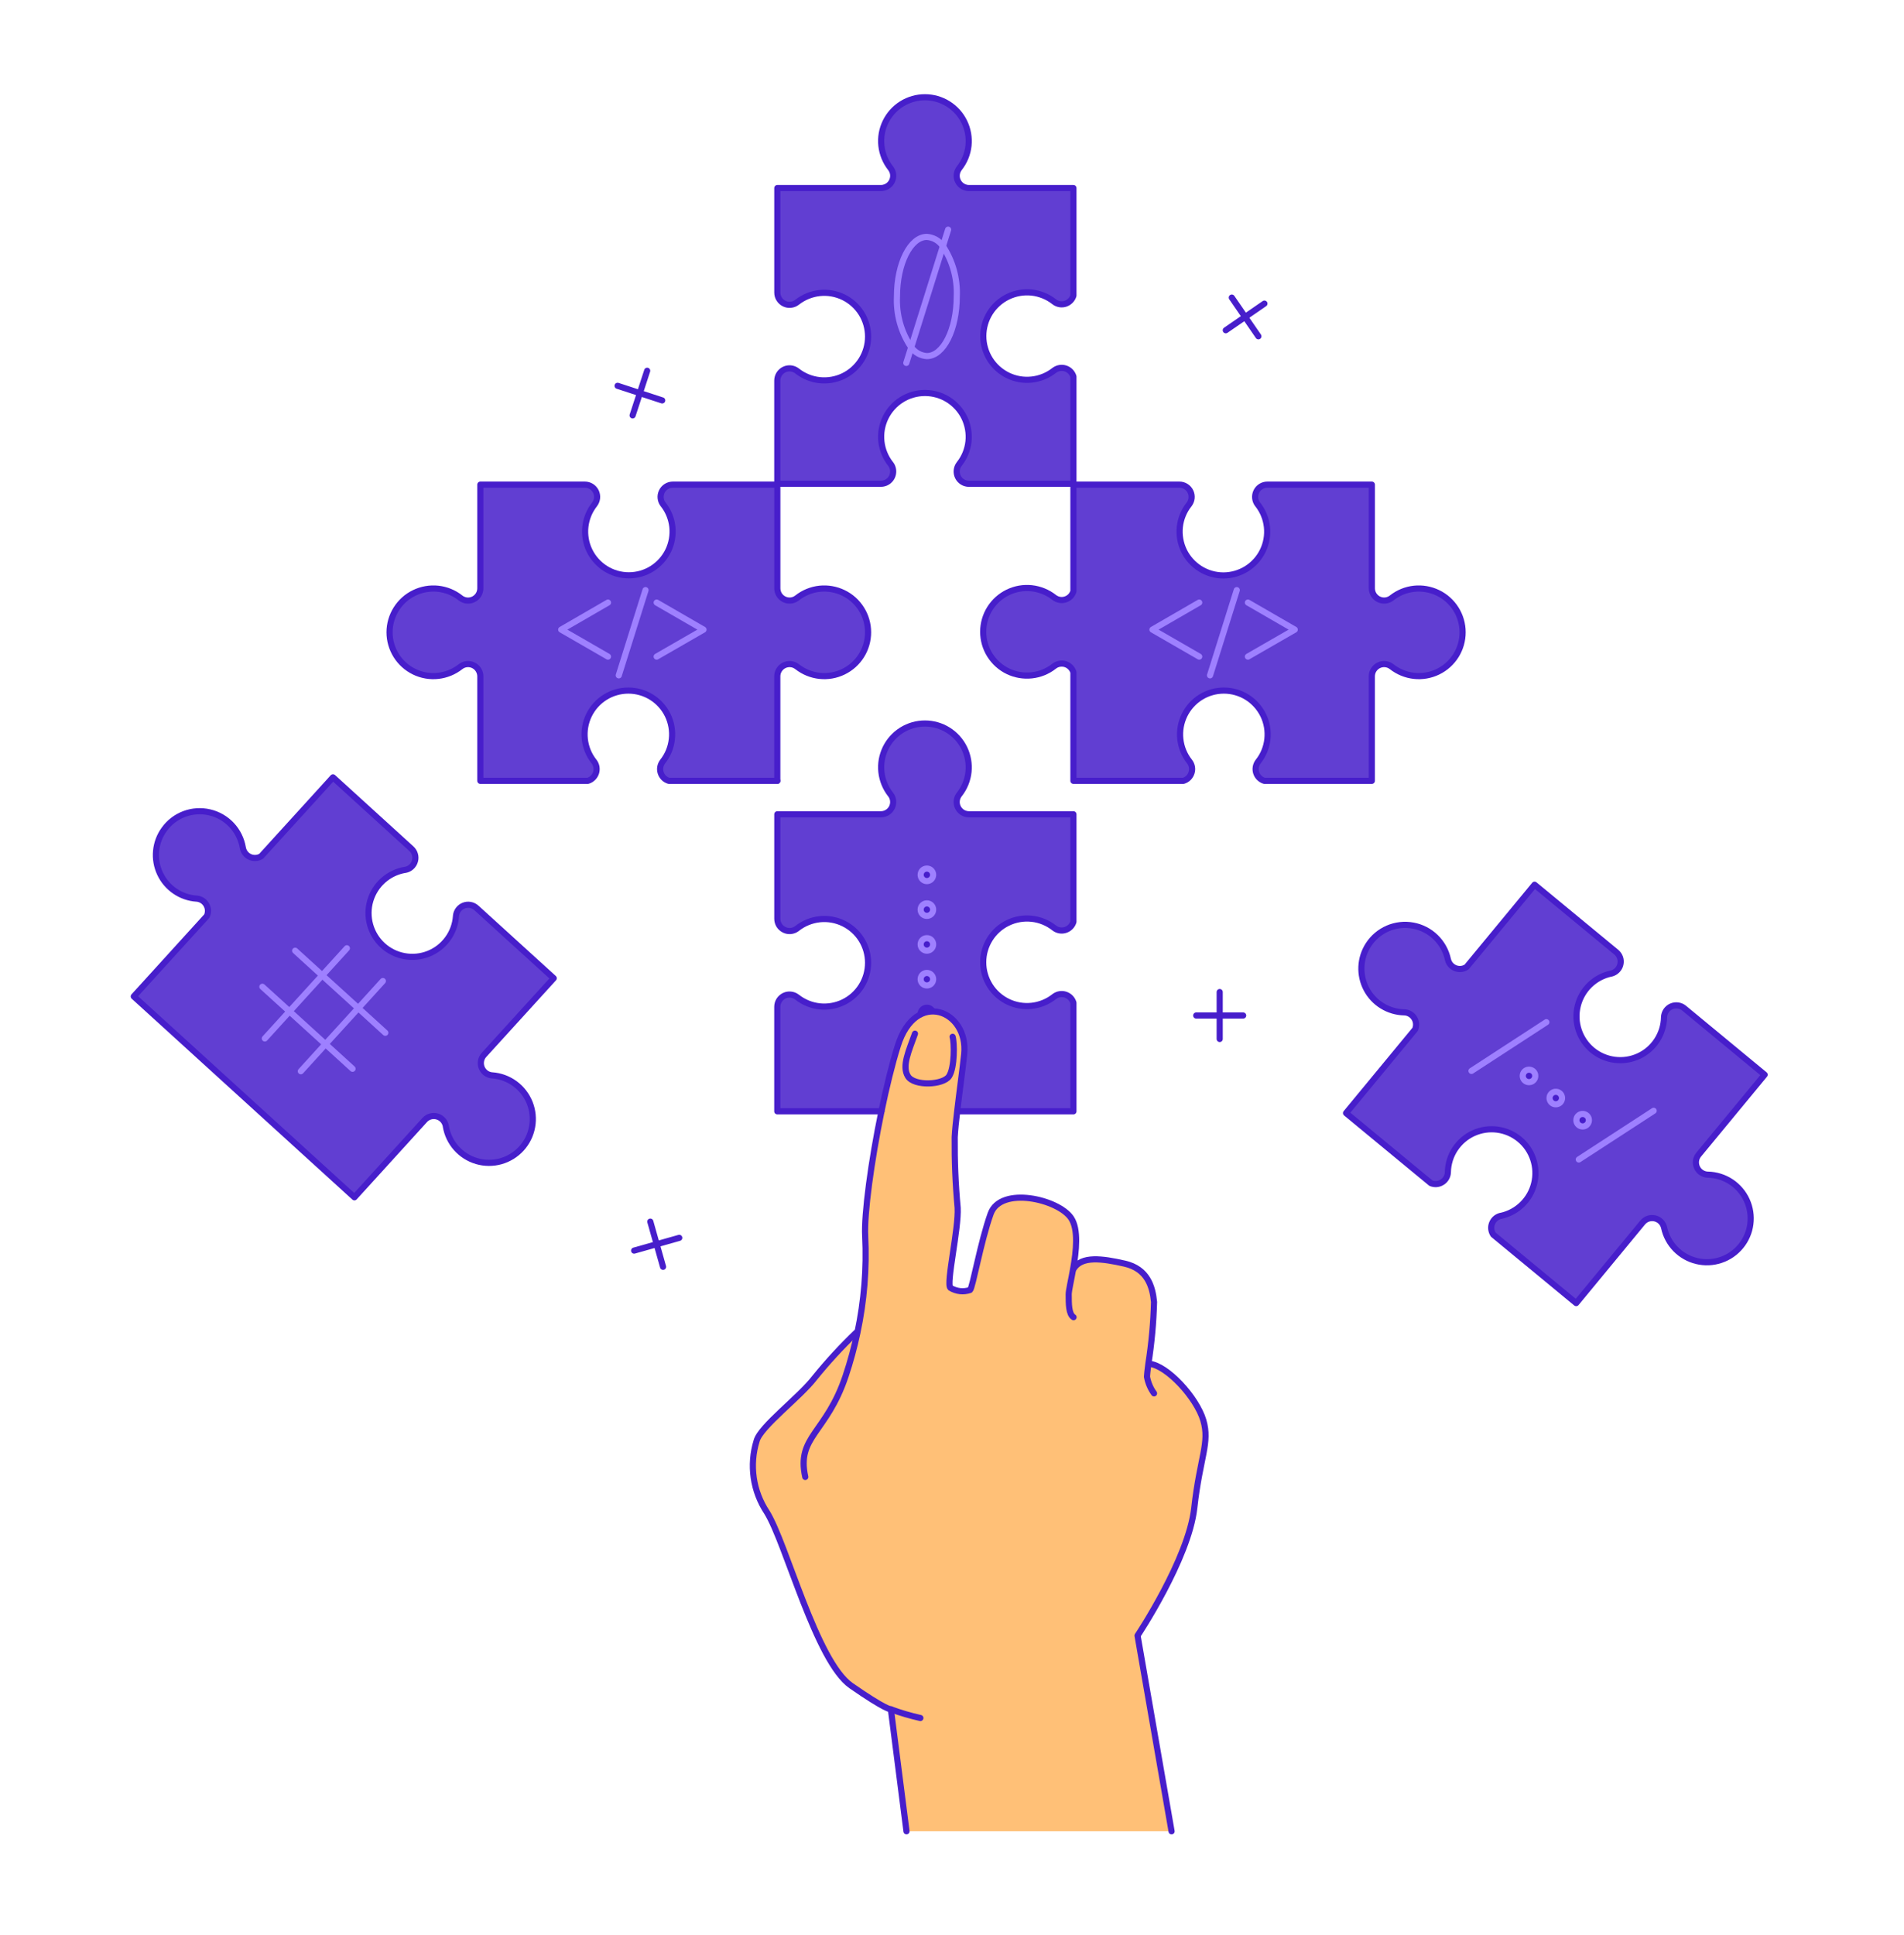 <svg width="62" height="63" viewBox="0 0 62 63" fill="none" xmlns="http://www.w3.org/2000/svg">
<path d="M49.855 34.945C49.87 34.958 49.882 34.975 49.888 34.995C49.894 35.014 49.894 35.035 49.888 35.055C49.882 35.074 49.87 35.092 49.855 35.105C49.839 35.118 49.82 35.126 49.799 35.128C49.779 35.13 49.758 35.126 49.74 35.116C49.722 35.106 49.708 35.092 49.698 35.074C49.688 35.056 49.684 35.035 49.686 35.015C49.688 34.995 49.696 34.975 49.709 34.959C49.727 34.938 49.752 34.925 49.779 34.922C49.806 34.92 49.833 34.928 49.855 34.945Z" fill="black" stroke="#471ECB" stroke-width="0.2"/>
<path d="M50.727 35.666L50.727 35.666C50.743 35.679 50.755 35.696 50.761 35.716C50.767 35.736 50.766 35.757 50.76 35.776C50.754 35.796 50.743 35.813 50.727 35.826C50.711 35.839 50.692 35.847 50.671 35.849C50.651 35.851 50.63 35.846 50.612 35.837C50.594 35.827 50.58 35.812 50.57 35.794C50.56 35.776 50.556 35.755 50.559 35.735C50.561 35.715 50.569 35.695 50.582 35.68L50.582 35.68C50.59 35.669 50.601 35.66 50.613 35.654C50.625 35.648 50.638 35.644 50.652 35.642C50.665 35.641 50.679 35.643 50.692 35.647C50.705 35.651 50.717 35.657 50.727 35.666Z" fill="black" stroke="#471ECB" stroke-width="0.2"/>
<path d="M51.665 36.31L51.602 36.387C51.617 36.4 51.629 36.417 51.635 36.437C51.641 36.457 51.641 36.478 51.635 36.497C51.629 36.517 51.617 36.534 51.601 36.547C51.585 36.56 51.566 36.568 51.545 36.57C51.525 36.572 51.504 36.568 51.486 36.558C51.468 36.548 51.453 36.533 51.444 36.515C51.434 36.497 51.43 36.477 51.432 36.456C51.434 36.436 51.442 36.416 51.455 36.401L51.378 36.337M51.665 36.31L51.602 36.387C51.581 36.369 51.553 36.361 51.526 36.364C51.498 36.366 51.473 36.38 51.455 36.401L51.378 36.337M51.665 36.31C51.624 36.275 51.57 36.259 51.516 36.264C51.462 36.269 51.413 36.295 51.378 36.337M51.665 36.31C51.696 36.336 51.719 36.37 51.731 36.408C51.742 36.447 51.742 36.488 51.73 36.527C51.718 36.565 51.695 36.599 51.664 36.625C51.633 36.65 51.595 36.666 51.554 36.67C51.514 36.673 51.474 36.665 51.438 36.646C51.403 36.627 51.374 36.598 51.355 36.562C51.336 36.526 51.328 36.486 51.333 36.446C51.337 36.406 51.353 36.368 51.378 36.337" fill="black" stroke="#471ECB" stroke-width="0.2"/>
<path d="M30.109 28.553C30.089 28.533 30.078 28.507 30.078 28.479C30.078 28.452 30.089 28.426 30.109 28.406C30.128 28.387 30.155 28.376 30.182 28.376C30.209 28.376 30.236 28.387 30.255 28.406C30.275 28.426 30.285 28.452 30.285 28.479C30.285 28.507 30.275 28.533 30.255 28.553C30.236 28.572 30.209 28.583 30.182 28.583C30.155 28.583 30.128 28.572 30.109 28.553Z" fill="black" stroke="#471ECB" stroke-width="0.2"/>
<path d="M30.109 29.685C30.089 29.666 30.078 29.639 30.078 29.612C30.078 29.584 30.089 29.558 30.109 29.538C30.128 29.519 30.155 29.508 30.182 29.508C30.209 29.508 30.236 29.519 30.255 29.538C30.275 29.558 30.285 29.584 30.285 29.612C30.285 29.639 30.275 29.666 30.255 29.685C30.236 29.704 30.209 29.715 30.182 29.715C30.155 29.715 30.128 29.704 30.109 29.685Z" fill="black" stroke="#471ECB" stroke-width="0.2"/>
<path d="M30.109 30.817C30.089 30.798 30.078 30.771 30.078 30.744C30.078 30.717 30.089 30.69 30.109 30.671C30.128 30.651 30.155 30.64 30.182 30.64C30.209 30.64 30.236 30.651 30.255 30.671C30.275 30.69 30.285 30.717 30.285 30.744C30.285 30.771 30.275 30.798 30.255 30.817C30.236 30.837 30.209 30.848 30.182 30.848C30.155 30.848 30.128 30.837 30.109 30.817Z" fill="black" stroke="#471ECB" stroke-width="0.2"/>
<path d="M30.109 31.95C30.089 31.931 30.078 31.904 30.078 31.877C30.078 31.849 30.089 31.823 30.109 31.804C30.128 31.784 30.155 31.773 30.182 31.773C30.209 31.773 30.236 31.784 30.255 31.804C30.275 31.823 30.285 31.849 30.285 31.877C30.285 31.904 30.275 31.931 30.255 31.95C30.236 31.969 30.209 31.98 30.182 31.98C30.155 31.98 30.128 31.969 30.109 31.95Z" fill="black" stroke="#471ECB" stroke-width="0.2"/>
<path d="M57.464 34.987L55.317 37.588C55.27 37.645 55.239 37.715 55.229 37.788C55.218 37.862 55.229 37.937 55.259 38.005C55.29 38.074 55.338 38.132 55.4 38.173C55.462 38.215 55.534 38.239 55.608 38.242H55.616C55.884 38.248 56.144 38.329 56.368 38.476C56.592 38.624 56.769 38.831 56.88 39.074C56.992 39.317 57.032 39.587 56.998 39.853C56.963 40.118 56.854 40.368 56.684 40.575C56.514 40.781 56.289 40.936 56.035 41.02C55.781 41.105 55.508 41.116 55.248 41.053C54.988 40.99 54.751 40.855 54.564 40.664C54.377 40.472 54.247 40.232 54.19 39.971C54.19 39.968 54.189 39.965 54.188 39.962C54.171 39.89 54.135 39.824 54.082 39.771C54.029 39.718 53.963 39.682 53.89 39.665C53.818 39.648 53.742 39.652 53.672 39.675C53.601 39.7 53.539 39.743 53.491 39.8L51.326 42.423L48.627 40.194C48.591 40.141 48.569 40.079 48.562 40.015C48.555 39.951 48.564 39.886 48.587 39.826C48.611 39.766 48.649 39.712 48.698 39.67C48.746 39.628 48.805 39.598 48.868 39.583H48.876C49.138 39.527 49.378 39.397 49.569 39.211C49.761 39.023 49.896 38.786 49.959 38.526C50.023 38.266 50.011 37.993 49.927 37.739C49.842 37.485 49.688 37.26 49.481 37.09C49.275 36.92 49.025 36.811 48.759 36.776C48.494 36.741 48.224 36.782 47.98 36.893C47.737 37.004 47.53 37.182 47.383 37.406C47.235 37.629 47.154 37.89 47.148 38.157V38.164C47.146 38.229 47.128 38.292 47.096 38.348C47.064 38.404 47.019 38.452 46.965 38.486C46.91 38.521 46.848 38.542 46.784 38.548C46.719 38.553 46.655 38.543 46.595 38.518L43.87 36.269L43.834 36.239L46.083 33.514C46.108 33.454 46.118 33.389 46.113 33.325C46.108 33.261 46.087 33.199 46.052 33.144C46.017 33.09 45.97 33.045 45.914 33.012C45.858 32.98 45.795 32.962 45.731 32.96H45.722C45.455 32.953 45.194 32.872 44.971 32.725C44.747 32.578 44.569 32.371 44.458 32.127C44.347 31.884 44.306 31.614 44.341 31.349C44.376 31.083 44.484 30.833 44.655 30.626C44.825 30.42 45.05 30.265 45.304 30.181C45.558 30.096 45.831 30.085 46.091 30.148C46.351 30.211 46.589 30.346 46.775 30.538C46.962 30.73 47.092 30.97 47.148 31.232C47.149 31.235 47.15 31.237 47.15 31.24C47.165 31.303 47.195 31.361 47.237 31.41C47.279 31.459 47.332 31.497 47.392 31.521C47.452 31.544 47.517 31.553 47.581 31.546C47.645 31.54 47.707 31.517 47.76 31.481L49.971 28.804L52.63 30.998C52.688 31.045 52.731 31.108 52.755 31.178C52.779 31.249 52.783 31.325 52.766 31.397C52.749 31.47 52.712 31.537 52.66 31.589C52.607 31.642 52.541 31.679 52.468 31.696H52.46C52.198 31.753 51.958 31.882 51.766 32.069C51.575 32.256 51.44 32.493 51.376 32.754C51.313 33.014 51.325 33.286 51.409 33.54C51.494 33.794 51.648 34.019 51.854 34.19C52.061 34.36 52.311 34.469 52.577 34.504C52.842 34.539 53.112 34.498 53.355 34.387C53.599 34.275 53.806 34.098 53.953 33.874C54.1 33.651 54.182 33.39 54.188 33.122C54.187 33.12 54.187 33.118 54.188 33.115C54.191 33.041 54.214 32.969 54.256 32.907C54.297 32.845 54.356 32.796 54.424 32.766C54.492 32.736 54.567 32.725 54.641 32.735C54.715 32.745 54.784 32.776 54.841 32.823L57.464 34.987ZM51.692 36.597C51.718 36.566 51.734 36.528 51.738 36.488C51.742 36.448 51.734 36.407 51.715 36.372C51.697 36.336 51.667 36.307 51.632 36.288C51.597 36.269 51.556 36.261 51.516 36.264C51.476 36.268 51.438 36.284 51.407 36.309C51.375 36.334 51.352 36.369 51.34 36.407C51.329 36.446 51.328 36.487 51.34 36.526C51.352 36.564 51.374 36.598 51.405 36.624C51.447 36.658 51.501 36.675 51.554 36.67C51.608 36.665 51.658 36.639 51.692 36.597ZM50.818 35.876C50.844 35.845 50.86 35.807 50.864 35.767C50.868 35.727 50.861 35.686 50.842 35.651C50.823 35.615 50.794 35.586 50.758 35.567C50.723 35.547 50.683 35.539 50.643 35.543C50.602 35.547 50.564 35.562 50.533 35.588C50.502 35.613 50.479 35.647 50.467 35.686C50.455 35.724 50.455 35.766 50.466 35.804C50.478 35.843 50.501 35.877 50.532 35.903C50.552 35.92 50.576 35.933 50.601 35.941C50.627 35.949 50.654 35.952 50.68 35.949C50.707 35.947 50.733 35.939 50.757 35.926C50.78 35.914 50.801 35.897 50.818 35.876ZM49.946 35.155C49.971 35.124 49.987 35.086 49.991 35.046C49.995 35.006 49.987 34.966 49.968 34.93C49.949 34.895 49.92 34.866 49.885 34.847C49.85 34.828 49.81 34.82 49.77 34.823C49.73 34.827 49.692 34.843 49.661 34.868C49.63 34.893 49.606 34.927 49.595 34.965C49.583 35.004 49.583 35.045 49.594 35.083C49.605 35.122 49.628 35.156 49.659 35.182C49.679 35.199 49.703 35.212 49.729 35.22C49.754 35.228 49.781 35.23 49.808 35.228C49.834 35.225 49.86 35.218 49.884 35.205C49.908 35.193 49.929 35.175 49.946 35.155Z" fill="#613ED2"/>
<path d="M47.615 20.421C47.646 20.7 47.595 20.982 47.467 21.232C47.339 21.482 47.139 21.689 46.894 21.826C46.649 21.963 46.369 22.025 46.088 22.003C45.808 21.982 45.541 21.878 45.319 21.705C45.317 21.703 45.315 21.701 45.312 21.7C45.253 21.655 45.182 21.627 45.108 21.62C45.034 21.613 44.959 21.627 44.892 21.66C44.826 21.693 44.77 21.744 44.73 21.808C44.691 21.871 44.671 21.944 44.671 22.019V25.419H41.171C41.109 25.401 41.053 25.367 41.007 25.322C40.961 25.277 40.926 25.222 40.906 25.16C40.886 25.099 40.881 25.034 40.892 24.97C40.903 24.907 40.929 24.847 40.968 24.795C40.97 24.793 40.971 24.791 40.973 24.789C41.146 24.568 41.25 24.3 41.272 24.02C41.294 23.74 41.232 23.459 41.095 23.214C40.958 22.968 40.751 22.769 40.501 22.641C40.251 22.513 39.968 22.461 39.689 22.493C39.437 22.522 39.198 22.618 38.996 22.771C38.794 22.923 38.636 23.127 38.538 23.361C38.441 23.595 38.407 23.85 38.441 24.101C38.475 24.352 38.576 24.59 38.732 24.789C38.734 24.791 38.735 24.793 38.737 24.795C38.776 24.847 38.802 24.907 38.813 24.97C38.824 25.034 38.819 25.099 38.8 25.16C38.779 25.222 38.745 25.277 38.699 25.323C38.653 25.368 38.596 25.401 38.535 25.419H34.954V21.886C34.935 21.824 34.902 21.768 34.857 21.722C34.812 21.676 34.757 21.641 34.695 21.621C34.634 21.601 34.569 21.597 34.505 21.607C34.442 21.618 34.382 21.644 34.33 21.683C34.328 21.685 34.326 21.686 34.324 21.688C34.114 21.854 33.861 21.957 33.595 21.985C33.329 22.014 33.06 21.967 32.819 21.85C32.578 21.733 32.376 21.551 32.233 21.324C32.091 21.098 32.016 20.835 32.016 20.568C32.016 20.3 32.091 20.038 32.233 19.811C32.376 19.584 32.578 19.402 32.819 19.285C33.06 19.168 33.329 19.121 33.595 19.15C33.861 19.178 34.114 19.282 34.324 19.447C34.326 19.449 34.328 19.45 34.33 19.452C34.382 19.491 34.442 19.517 34.505 19.528C34.569 19.539 34.634 19.534 34.695 19.514C34.757 19.494 34.812 19.46 34.857 19.414C34.902 19.368 34.935 19.311 34.954 19.25V15.777H38.4C38.475 15.777 38.548 15.797 38.611 15.836C38.675 15.875 38.726 15.931 38.759 15.998C38.793 16.065 38.806 16.14 38.799 16.214C38.792 16.288 38.765 16.359 38.719 16.418C38.718 16.42 38.716 16.422 38.714 16.424C38.549 16.634 38.446 16.887 38.417 17.153C38.388 17.419 38.435 17.688 38.552 17.929C38.669 18.17 38.851 18.373 39.078 18.515C39.305 18.657 39.567 18.732 39.835 18.732C40.102 18.732 40.365 18.657 40.592 18.515C40.818 18.373 41.001 18.17 41.118 17.929C41.234 17.688 41.281 17.419 41.252 17.153C41.224 16.887 41.121 16.634 40.955 16.424C40.953 16.422 40.952 16.42 40.95 16.418C40.905 16.359 40.877 16.288 40.87 16.213C40.863 16.139 40.877 16.064 40.911 15.998C40.944 15.931 40.995 15.875 41.059 15.836C41.123 15.797 41.196 15.776 41.27 15.777H44.671V19.15C44.671 19.224 44.691 19.298 44.73 19.361C44.77 19.424 44.826 19.476 44.892 19.509C44.959 19.542 45.034 19.556 45.108 19.549C45.182 19.542 45.253 19.514 45.312 19.469L45.318 19.464C45.518 19.307 45.755 19.207 46.006 19.173C46.257 19.139 46.513 19.172 46.747 19.269C46.981 19.367 47.184 19.525 47.337 19.727C47.489 19.93 47.585 20.169 47.615 20.421Z" fill="#613ED2"/>
<path d="M37.395 44.392L37.428 44.397C38.003 44.452 38.964 45.494 39.183 46.234C39.402 46.973 39.072 47.428 38.889 49.091C38.705 50.753 37.042 53.245 37.042 53.245L38.15 59.616H29.517L29.009 55.645C29.009 55.645 28.861 55.67 27.718 54.876C26.575 54.081 25.609 50.25 24.972 49.227C24.748 48.889 24.602 48.505 24.545 48.103C24.487 47.702 24.52 47.293 24.64 46.905C24.764 46.436 26.049 45.482 26.534 44.846C26.952 44.33 27.403 43.841 27.882 43.381L27.92 43.388C28.14 42.355 28.226 41.298 28.174 40.243C28.135 39.538 28.369 37.801 28.704 36.177C28.865 35.399 29.048 34.647 29.236 34.048C29.815 32.194 31.543 32.892 31.398 34.318C31.349 34.791 31.245 35.526 31.171 36.168C31.132 36.49 31.101 36.788 31.089 37.02C31.082 37.787 31.114 38.554 31.185 39.317C31.224 39.993 30.804 41.794 30.948 41.923C31.043 41.982 31.149 42.019 31.261 42.031C31.372 42.044 31.484 42.031 31.59 41.995C31.675 41.923 31.932 40.425 32.26 39.511C32.587 38.598 34.473 39.04 34.88 39.654C35.124 40.022 35.048 40.728 34.947 41.303L34.959 41.305C35.22 40.875 35.884 40.966 36.626 41.136C37.367 41.305 37.534 41.891 37.58 42.383C37.562 43.056 37.5 43.727 37.395 44.392Z" fill="#FFC077"/>
<path d="M34.954 32.645V36.178H31.252L31.17 36.169C31.245 35.526 31.348 34.792 31.398 34.318C31.542 32.892 29.814 32.194 29.235 34.048C29.047 34.648 28.864 35.4 28.703 36.178H25.312V32.777C25.312 32.703 25.332 32.63 25.371 32.566C25.41 32.503 25.467 32.452 25.533 32.418C25.6 32.385 25.675 32.371 25.749 32.379C25.823 32.386 25.894 32.413 25.953 32.459C25.955 32.46 25.958 32.462 25.96 32.464C26.171 32.629 26.423 32.732 26.689 32.761C26.955 32.789 27.224 32.743 27.465 32.626C27.706 32.509 27.909 32.327 28.051 32.1C28.193 31.873 28.268 31.611 28.268 31.343C28.268 31.075 28.193 30.813 28.051 30.586C27.909 30.359 27.706 30.177 27.465 30.06C27.224 29.943 26.955 29.896 26.689 29.925C26.423 29.954 26.171 30.057 25.96 30.222C25.958 30.224 25.956 30.226 25.954 30.228C25.895 30.273 25.824 30.3 25.75 30.308C25.676 30.315 25.601 30.301 25.534 30.267C25.468 30.234 25.412 30.183 25.372 30.12C25.333 30.056 25.313 29.983 25.313 29.909V26.508H28.684C28.759 26.508 28.832 26.488 28.895 26.448C28.959 26.409 29.01 26.353 29.043 26.287C29.076 26.22 29.09 26.145 29.083 26.071C29.076 25.997 29.049 25.926 29.004 25.867C29.002 25.865 29 25.863 28.998 25.861C28.833 25.65 28.73 25.398 28.701 25.131C28.672 24.865 28.719 24.597 28.836 24.356C28.953 24.115 29.135 23.912 29.362 23.77C29.589 23.628 29.851 23.553 30.119 23.553C30.387 23.553 30.649 23.628 30.876 23.77C31.102 23.912 31.285 24.115 31.402 24.356C31.518 24.597 31.565 24.865 31.537 25.131C31.508 25.398 31.405 25.65 31.239 25.861C31.237 25.862 31.236 25.864 31.234 25.867C31.189 25.926 31.161 25.997 31.154 26.071C31.147 26.145 31.161 26.22 31.194 26.287C31.227 26.353 31.279 26.41 31.342 26.449C31.405 26.488 31.479 26.508 31.553 26.508H34.954V30.009C34.935 30.07 34.902 30.127 34.857 30.173C34.812 30.219 34.756 30.253 34.695 30.273C34.634 30.293 34.568 30.298 34.505 30.287C34.441 30.276 34.381 30.25 34.33 30.211C34.328 30.209 34.326 30.208 34.324 30.206C34.113 30.04 33.861 29.937 33.595 29.909C33.329 29.88 33.06 29.927 32.819 30.044C32.578 30.16 32.375 30.343 32.233 30.57C32.091 30.797 32.016 31.059 32.016 31.326C32.016 31.594 32.091 31.856 32.233 32.083C32.375 32.31 32.578 32.492 32.819 32.609C33.06 32.726 33.329 32.773 33.595 32.744C33.861 32.715 34.113 32.612 34.324 32.447C34.326 32.445 34.328 32.444 34.33 32.442C34.381 32.403 34.441 32.377 34.505 32.366C34.568 32.355 34.634 32.36 34.695 32.38C34.756 32.4 34.812 32.434 34.857 32.48C34.902 32.526 34.935 32.583 34.954 32.645ZM30.385 28.479C30.385 28.439 30.373 28.399 30.351 28.366C30.329 28.332 30.297 28.306 30.26 28.291C30.222 28.275 30.181 28.271 30.142 28.279C30.102 28.287 30.066 28.306 30.037 28.335C30.009 28.363 29.989 28.4 29.982 28.439C29.974 28.479 29.978 28.52 29.993 28.557C30.009 28.594 30.035 28.626 30.069 28.648C30.102 28.671 30.142 28.683 30.182 28.683C30.236 28.683 30.288 28.661 30.326 28.623C30.364 28.585 30.385 28.533 30.385 28.479ZM30.385 29.612C30.385 29.571 30.373 29.532 30.351 29.498C30.329 29.465 30.297 29.439 30.26 29.423C30.222 29.408 30.181 29.404 30.142 29.411C30.102 29.419 30.066 29.439 30.037 29.467C30.009 29.496 29.989 29.532 29.982 29.572C29.974 29.611 29.978 29.652 29.993 29.689C30.009 29.727 30.035 29.759 30.069 29.781C30.102 29.803 30.142 29.815 30.182 29.815C30.236 29.815 30.288 29.794 30.326 29.755C30.364 29.717 30.385 29.666 30.385 29.612ZM30.385 30.744C30.385 30.704 30.373 30.664 30.351 30.631C30.328 30.597 30.297 30.571 30.259 30.556C30.222 30.54 30.181 30.536 30.142 30.544C30.102 30.552 30.066 30.572 30.037 30.6C30.009 30.629 29.989 30.665 29.982 30.704C29.974 30.744 29.978 30.785 29.993 30.822C30.009 30.86 30.035 30.891 30.069 30.914C30.102 30.936 30.142 30.948 30.182 30.948C30.209 30.948 30.235 30.943 30.26 30.932C30.285 30.922 30.307 30.907 30.326 30.888C30.345 30.869 30.36 30.847 30.37 30.822C30.38 30.797 30.385 30.771 30.385 30.744ZM30.385 31.877C30.385 31.836 30.373 31.797 30.351 31.763C30.328 31.73 30.297 31.704 30.259 31.688C30.222 31.673 30.181 31.669 30.142 31.677C30.102 31.685 30.066 31.704 30.037 31.733C30.009 31.761 29.989 31.797 29.982 31.837C29.974 31.877 29.978 31.918 29.993 31.955C30.009 31.992 30.035 32.024 30.069 32.046C30.102 32.069 30.142 32.08 30.182 32.08C30.236 32.08 30.288 32.059 30.326 32.021C30.364 31.982 30.385 31.931 30.385 31.877Z" fill="#613ED2"/>
<path d="M29.672 11.306C29.73 11.389 29.806 11.457 29.894 11.507C29.982 11.557 30.081 11.586 30.182 11.592C30.72 11.592 31.155 10.724 31.155 9.653C31.181 9.073 31.023 8.5 30.704 8.016C30.646 7.929 30.569 7.856 30.478 7.803C30.388 7.751 30.286 7.72 30.182 7.713C29.643 7.713 29.208 8.581 29.208 9.653C29.181 10.239 29.343 10.819 29.672 11.306ZM34.954 12.259V15.749H31.553C31.479 15.75 31.405 15.729 31.342 15.69C31.279 15.651 31.227 15.595 31.194 15.528C31.161 15.461 31.147 15.386 31.154 15.312C31.161 15.238 31.189 15.168 31.234 15.108C31.236 15.106 31.238 15.103 31.239 15.101C31.405 14.891 31.508 14.638 31.537 14.372C31.565 14.106 31.518 13.837 31.402 13.596C31.285 13.356 31.102 13.153 30.876 13.011C30.649 12.868 30.387 12.793 30.119 12.793C29.851 12.793 29.589 12.868 29.362 13.011C29.135 13.153 28.953 13.356 28.836 13.596C28.719 13.837 28.672 14.106 28.701 14.372C28.73 14.638 28.833 14.891 28.998 15.101C29 15.103 29.002 15.105 29.004 15.107C29.049 15.167 29.076 15.237 29.083 15.312C29.09 15.386 29.076 15.46 29.043 15.527C29.01 15.594 28.959 15.65 28.895 15.689C28.832 15.728 28.759 15.749 28.684 15.748H25.312V12.391C25.312 12.317 25.332 12.244 25.371 12.18C25.41 12.117 25.467 12.066 25.533 12.033C25.6 11.999 25.675 11.986 25.749 11.993C25.823 12 25.894 12.027 25.953 12.073C25.956 12.074 25.958 12.076 25.96 12.078C26.171 12.243 26.423 12.346 26.689 12.375C26.955 12.403 27.224 12.357 27.465 12.24C27.706 12.123 27.909 11.941 28.051 11.714C28.193 11.487 28.268 11.225 28.268 10.957C28.268 10.689 28.193 10.427 28.051 10.2C27.909 9.973 27.706 9.791 27.465 9.674C27.224 9.557 26.955 9.511 26.689 9.539C26.423 9.568 26.171 9.671 25.96 9.836C25.958 9.836 25.956 9.84 25.954 9.841C25.895 9.886 25.824 9.914 25.75 9.921C25.676 9.928 25.601 9.914 25.535 9.881C25.468 9.848 25.412 9.797 25.373 9.734C25.334 9.67 25.313 9.597 25.313 9.523V6.122H28.684C28.759 6.122 28.832 6.101 28.895 6.062C28.959 6.023 29.01 5.967 29.043 5.9C29.076 5.834 29.09 5.759 29.083 5.685C29.076 5.611 29.049 5.54 29.004 5.481C29.002 5.479 29 5.476 28.998 5.474C28.833 5.264 28.73 5.011 28.701 4.745C28.672 4.479 28.719 4.21 28.836 3.97C28.953 3.729 29.135 3.526 29.362 3.384C29.589 3.242 29.851 3.167 30.119 3.167C30.387 3.167 30.649 3.242 30.876 3.384C31.102 3.526 31.285 3.729 31.402 3.97C31.518 4.21 31.565 4.479 31.537 4.745C31.508 5.011 31.405 5.264 31.239 5.474C31.237 5.476 31.236 5.479 31.234 5.482C31.189 5.541 31.161 5.611 31.154 5.686C31.147 5.76 31.161 5.835 31.194 5.901C31.227 5.968 31.279 6.024 31.342 6.063C31.405 6.102 31.479 6.123 31.553 6.123H34.954V9.623C34.935 9.685 34.902 9.741 34.857 9.788C34.812 9.834 34.756 9.868 34.695 9.888C34.634 9.908 34.568 9.913 34.505 9.902C34.441 9.891 34.381 9.865 34.33 9.826C34.328 9.824 34.326 9.823 34.324 9.821C34.114 9.655 33.861 9.552 33.595 9.523C33.328 9.494 33.06 9.541 32.819 9.658C32.578 9.775 32.375 9.957 32.233 10.184C32.091 10.411 32.015 10.673 32.015 10.941C32.015 11.209 32.091 11.471 32.233 11.698C32.375 11.925 32.578 12.107 32.819 12.224C33.06 12.341 33.328 12.387 33.595 12.359C33.861 12.33 34.114 12.227 34.324 12.061C34.326 12.06 34.328 12.059 34.33 12.057C34.381 12.018 34.441 11.992 34.505 11.981C34.568 11.97 34.634 11.975 34.695 11.995C34.756 12.014 34.812 12.049 34.857 12.095C34.902 12.141 34.935 12.198 34.954 12.259Z" fill="#613ED2"/>
<path d="M30.704 8.016C31.023 8.5 31.181 9.073 31.155 9.652C31.155 10.723 30.72 11.592 30.182 11.592C30.081 11.586 29.983 11.556 29.894 11.507C29.806 11.457 29.73 11.388 29.672 11.305L30.704 8.016Z" fill="#613ED2"/>
<path d="M30.704 8.016L29.672 11.305C29.343 10.819 29.181 10.239 29.208 9.652C29.208 8.581 29.643 7.712 30.182 7.712C30.286 7.72 30.388 7.751 30.478 7.803C30.569 7.856 30.646 7.928 30.704 8.016Z" fill="#613ED2"/>
<path d="M28.256 20.421C28.287 20.7 28.236 20.982 28.108 21.232C27.979 21.482 27.78 21.689 27.535 21.826C27.29 21.963 27.009 22.025 26.729 22.003C26.449 21.982 26.182 21.878 25.96 21.705C25.958 21.703 25.956 21.701 25.953 21.7C25.894 21.655 25.823 21.627 25.749 21.62C25.675 21.613 25.6 21.627 25.533 21.66C25.467 21.693 25.41 21.744 25.371 21.808C25.332 21.871 25.312 21.944 25.312 22.019V25.419H21.779C21.718 25.401 21.661 25.368 21.615 25.323C21.569 25.277 21.534 25.222 21.515 25.16C21.495 25.099 21.49 25.034 21.501 24.97C21.512 24.907 21.538 24.847 21.577 24.795C21.577 24.793 21.58 24.791 21.581 24.789C21.747 24.579 21.85 24.326 21.878 24.06C21.907 23.794 21.861 23.525 21.744 23.284C21.627 23.043 21.445 22.84 21.218 22.698C20.991 22.556 20.729 22.481 20.461 22.481C20.193 22.481 19.931 22.556 19.704 22.698C19.477 22.84 19.295 23.043 19.178 23.284C19.061 23.525 19.014 23.794 19.043 24.06C19.072 24.326 19.175 24.579 19.341 24.789C19.342 24.791 19.344 24.794 19.346 24.795C19.385 24.847 19.411 24.907 19.422 24.97C19.432 25.034 19.428 25.099 19.408 25.16C19.388 25.222 19.353 25.277 19.307 25.322C19.261 25.367 19.205 25.401 19.143 25.419H15.641V22.019C15.641 21.944 15.62 21.871 15.581 21.808C15.542 21.744 15.486 21.693 15.419 21.66C15.353 21.627 15.278 21.613 15.204 21.62C15.13 21.627 15.059 21.655 15 21.7C14.997 21.701 14.995 21.703 14.993 21.705C14.783 21.87 14.53 21.973 14.264 22.002C13.998 22.031 13.729 21.984 13.489 21.867C13.248 21.75 13.045 21.568 12.903 21.341C12.761 21.114 12.685 20.852 12.685 20.584C12.685 20.317 12.761 20.054 12.903 19.828C13.045 19.601 13.248 19.418 13.489 19.302C13.729 19.185 13.998 19.138 14.264 19.166C14.53 19.195 14.783 19.298 14.993 19.464C14.993 19.466 14.996 19.467 14.998 19.469C15.058 19.515 15.129 19.542 15.203 19.55C15.277 19.557 15.352 19.543 15.419 19.51C15.486 19.477 15.542 19.425 15.582 19.362C15.621 19.298 15.641 19.225 15.641 19.15V15.777H19.043C19.117 15.777 19.19 15.797 19.254 15.836C19.317 15.875 19.368 15.931 19.402 15.998C19.435 16.065 19.449 16.14 19.442 16.214C19.434 16.288 19.407 16.359 19.361 16.418C19.361 16.42 19.358 16.422 19.357 16.424C19.192 16.634 19.09 16.887 19.061 17.152C19.033 17.418 19.079 17.687 19.196 17.927C19.313 18.167 19.495 18.37 19.722 18.512C19.948 18.654 20.21 18.729 20.477 18.729C20.745 18.729 21.007 18.654 21.233 18.512C21.46 18.37 21.642 18.167 21.759 17.927C21.875 17.687 21.922 17.418 21.894 17.152C21.865 16.887 21.763 16.634 21.598 16.424C21.596 16.422 21.594 16.42 21.592 16.418C21.547 16.359 21.52 16.288 21.513 16.214C21.506 16.14 21.52 16.065 21.553 15.998C21.586 15.932 21.637 15.876 21.701 15.836C21.764 15.797 21.837 15.777 21.911 15.777H25.312V19.15C25.312 19.224 25.332 19.297 25.372 19.361C25.411 19.424 25.467 19.476 25.533 19.509C25.6 19.542 25.675 19.556 25.749 19.549C25.823 19.542 25.894 19.514 25.953 19.469L25.959 19.464C26.25 19.234 26.619 19.127 26.987 19.167C27.309 19.201 27.61 19.343 27.841 19.571C28.072 19.799 28.218 20.099 28.256 20.421Z" fill="#613ED2"/>
<path d="M9.425 32.924L10.598 33.991L11.666 32.819L10.492 31.752L9.425 32.924ZM18.03 31.845L15.761 34.339C15.711 34.394 15.677 34.462 15.663 34.535C15.649 34.609 15.657 34.684 15.684 34.754C15.711 34.823 15.757 34.884 15.816 34.929C15.876 34.973 15.947 35.001 16.021 35.007H16.028C16.295 35.026 16.552 35.12 16.768 35.278C16.984 35.436 17.151 35.651 17.251 35.9C17.35 36.148 17.378 36.419 17.33 36.683C17.283 36.946 17.162 37.191 16.982 37.389C16.802 37.587 16.57 37.73 16.312 37.803C16.055 37.875 15.782 37.873 15.525 37.798C15.268 37.722 15.038 37.576 14.86 37.376C14.682 37.176 14.565 36.929 14.521 36.666V36.657C14.507 36.584 14.473 36.516 14.423 36.461C14.373 36.406 14.309 36.366 14.237 36.345C14.165 36.325 14.089 36.325 14.018 36.346C13.946 36.366 13.882 36.406 13.832 36.462L11.544 38.977L4.389 32.469L4.355 32.438L6.732 29.823C6.76 29.765 6.773 29.701 6.771 29.637C6.768 29.572 6.75 29.509 6.718 29.453C6.686 29.398 6.641 29.35 6.587 29.315C6.533 29.281 6.471 29.26 6.406 29.254H6.399C6.132 29.235 5.876 29.142 5.659 28.984C5.443 28.826 5.275 28.611 5.176 28.363C5.076 28.114 5.048 27.842 5.096 27.579C5.143 27.315 5.264 27.071 5.444 26.872C5.624 26.674 5.856 26.531 6.114 26.459C6.372 26.386 6.645 26.388 6.902 26.464C7.159 26.539 7.389 26.686 7.567 26.886C7.744 27.087 7.862 27.333 7.906 27.597L7.908 27.605C7.919 27.669 7.946 27.729 7.986 27.779C8.025 27.83 8.077 27.871 8.136 27.897C8.194 27.924 8.259 27.936 8.323 27.932C8.387 27.928 8.45 27.909 8.505 27.875L10.842 25.307L13.393 27.627C13.448 27.677 13.488 27.742 13.509 27.813C13.53 27.885 13.53 27.961 13.509 28.032C13.489 28.104 13.449 28.169 13.394 28.219C13.339 28.269 13.271 28.303 13.197 28.316H13.189C12.925 28.36 12.679 28.478 12.478 28.655C12.278 28.833 12.132 29.063 12.056 29.32C11.98 29.576 11.978 29.849 12.051 30.107C12.123 30.365 12.266 30.597 12.464 30.777C12.662 30.957 12.907 31.078 13.17 31.126C13.434 31.173 13.705 31.146 13.954 31.046C14.203 30.947 14.418 30.779 14.576 30.563C14.733 30.347 14.827 30.09 14.846 29.823V29.816C14.852 29.742 14.88 29.671 14.924 29.611C14.969 29.552 15.029 29.506 15.099 29.479C15.168 29.452 15.244 29.445 15.317 29.458C15.39 29.472 15.458 29.506 15.513 29.557L18.03 31.845Z" fill="#613ED2"/>
<path d="M9.423 32.923L10.49 31.752L11.662 32.819L10.596 33.991L9.423 32.923Z" fill="#613ED2"/>
<path d="M38.15 59.616L37.042 53.245C37.042 53.245 38.704 50.752 38.889 49.091C39.074 47.429 39.402 46.974 39.183 46.234C38.963 45.493 38.004 44.451 37.428 44.397" stroke="#471ECB" stroke-width="0.2" stroke-linecap="round" stroke-linejoin="round"/>
<path d="M27.881 43.381C27.401 43.841 26.951 44.331 26.532 44.847C26.048 45.482 24.763 46.436 24.638 46.906C24.518 47.293 24.486 47.703 24.543 48.104C24.601 48.506 24.747 48.89 24.971 49.228C25.606 50.25 26.575 54.081 27.716 54.876C28.858 55.671 29.01 55.645 29.01 55.645L29.518 59.615" stroke="#471ECB" stroke-width="0.2" stroke-linecap="round" stroke-linejoin="round"/>
<path d="M37.579 45.36C37.462 45.199 37.384 45.013 37.349 44.818C37.349 44.762 37.368 44.605 37.395 44.392C37.5 43.728 37.561 43.057 37.579 42.385C37.533 41.892 37.367 41.306 36.625 41.137C35.883 40.969 35.219 40.877 34.958 41.307" stroke="#471ECB" stroke-width="0.2" stroke-linecap="round" stroke-linejoin="round"/>
<path d="M34.958 42.88C34.8 42.78 34.8 42.451 34.8 42.137C34.8 42.011 34.878 41.687 34.946 41.303C35.047 40.728 35.124 40.021 34.879 39.654C34.472 39.039 32.587 38.597 32.259 39.511C31.93 40.425 31.674 41.923 31.588 41.995C31.483 42.031 31.37 42.043 31.259 42.031C31.148 42.018 31.041 41.982 30.947 41.923C30.803 41.794 31.223 39.992 31.184 39.317C31.113 38.553 31.081 37.787 31.088 37.02C31.1 36.788 31.131 36.49 31.17 36.168C31.244 35.526 31.348 34.791 31.397 34.317C31.541 32.891 29.814 32.194 29.235 34.047C29.047 34.647 28.864 35.399 28.703 36.177C28.368 37.801 28.134 39.538 28.173 40.243C28.225 41.298 28.139 42.355 27.919 43.388C27.818 43.863 27.691 44.332 27.537 44.792C26.916 46.656 25.93 46.764 26.222 48.08" stroke="#471ECB" stroke-width="0.2" stroke-linecap="round" stroke-linejoin="round"/>
<path d="M29.01 55.645C29.323 55.761 29.644 55.855 29.97 55.928" stroke="#471ECB" stroke-width="0.2" stroke-linecap="round" stroke-linejoin="round"/>
<path d="M29.794 33.651C29.593 34.214 29.362 34.705 29.564 35.036C29.765 35.368 30.718 35.325 30.905 35.036C31.092 34.748 31.078 33.94 31.02 33.752" stroke="#471ECB" stroke-width="0.2" stroke-linecap="round" stroke-linejoin="round"/>
<path d="M31.252 36.178H34.954V32.645C34.935 32.583 34.902 32.526 34.857 32.48C34.812 32.434 34.756 32.4 34.695 32.38C34.633 32.36 34.568 32.355 34.505 32.366C34.441 32.377 34.381 32.403 34.33 32.442L34.324 32.447C34.113 32.612 33.861 32.715 33.595 32.744C33.328 32.773 33.06 32.726 32.819 32.609C32.578 32.492 32.375 32.31 32.233 32.083C32.091 31.856 32.016 31.594 32.016 31.326C32.016 31.059 32.091 30.797 32.233 30.57C32.375 30.343 32.578 30.16 32.819 30.044C33.06 29.927 33.328 29.88 33.595 29.909C33.861 29.937 34.113 30.04 34.324 30.206L34.33 30.211C34.381 30.25 34.441 30.276 34.505 30.287C34.568 30.298 34.633 30.293 34.695 30.273C34.756 30.253 34.812 30.219 34.857 30.173C34.902 30.127 34.935 30.07 34.954 30.009V26.508H31.553C31.479 26.508 31.405 26.488 31.342 26.449C31.279 26.41 31.227 26.353 31.194 26.287C31.161 26.22 31.147 26.145 31.154 26.071C31.161 25.997 31.189 25.926 31.234 25.867L31.239 25.861C31.405 25.65 31.508 25.398 31.537 25.131C31.565 24.865 31.518 24.597 31.401 24.356C31.285 24.115 31.102 23.912 30.875 23.77C30.649 23.628 30.386 23.553 30.119 23.553C29.851 23.553 29.589 23.628 29.362 23.77C29.135 23.912 28.953 24.115 28.836 24.356C28.719 24.597 28.672 24.865 28.701 25.131C28.73 25.398 28.833 25.65 28.998 25.861L29.003 25.867C29.049 25.926 29.076 25.997 29.083 26.071C29.09 26.145 29.076 26.22 29.043 26.287C29.01 26.353 28.959 26.409 28.895 26.448C28.832 26.488 28.759 26.508 28.684 26.508H25.312V29.909C25.312 29.983 25.332 30.056 25.371 30.12C25.41 30.183 25.467 30.234 25.533 30.267C25.6 30.301 25.675 30.315 25.749 30.308C25.823 30.3 25.894 30.273 25.953 30.228L25.959 30.222C26.17 30.057 26.422 29.954 26.688 29.925C26.954 29.896 27.223 29.943 27.464 30.06C27.705 30.177 27.908 30.359 28.05 30.586C28.192 30.813 28.267 31.075 28.267 31.343C28.267 31.611 28.192 31.873 28.05 32.1C27.908 32.327 27.705 32.509 27.464 32.626C27.223 32.743 26.954 32.789 26.688 32.761C26.422 32.732 26.17 32.629 25.959 32.464L25.952 32.459C25.893 32.413 25.822 32.386 25.748 32.379C25.674 32.371 25.599 32.385 25.532 32.418C25.466 32.452 25.41 32.503 25.37 32.566C25.331 32.63 25.311 32.703 25.311 32.777V36.178H28.703" stroke="#471ECB" stroke-width="0.2" stroke-linecap="round" stroke-linejoin="round"/>
<path d="M25.312 15.793V19.15C25.312 19.224 25.332 19.298 25.371 19.361C25.41 19.424 25.467 19.476 25.533 19.509C25.6 19.542 25.675 19.556 25.749 19.549C25.823 19.542 25.894 19.514 25.953 19.469L25.959 19.464C26.17 19.298 26.422 19.195 26.688 19.166C26.954 19.138 27.223 19.185 27.464 19.302C27.705 19.418 27.908 19.601 28.05 19.828C28.192 20.054 28.267 20.317 28.267 20.584C28.267 20.852 28.192 21.114 28.05 21.341C27.908 21.568 27.705 21.75 27.464 21.867C27.223 21.984 26.954 22.031 26.688 22.002C26.422 21.973 26.17 21.87 25.959 21.705L25.952 21.7C25.893 21.655 25.822 21.627 25.748 21.62C25.674 21.613 25.599 21.627 25.532 21.66C25.466 21.693 25.41 21.744 25.37 21.808C25.331 21.871 25.311 21.944 25.311 22.019V25.419" stroke="#471ECB" stroke-width="0.2" stroke-linecap="round" stroke-linejoin="round"/>
<path d="M34.954 15.749H31.553C31.479 15.749 31.405 15.729 31.342 15.69C31.279 15.651 31.227 15.595 31.194 15.528C31.161 15.461 31.147 15.386 31.154 15.312C31.161 15.238 31.189 15.167 31.234 15.108L31.239 15.101C31.405 14.89 31.508 14.638 31.537 14.372C31.565 14.106 31.518 13.837 31.402 13.596C31.285 13.355 31.102 13.152 30.876 13.01C30.649 12.868 30.387 12.793 30.119 12.793C29.851 12.793 29.589 12.868 29.362 13.01C29.135 13.152 28.953 13.355 28.836 13.596C28.719 13.837 28.672 14.106 28.701 14.372C28.73 14.638 28.833 14.89 28.998 15.101L29.004 15.107C29.049 15.166 29.076 15.237 29.083 15.311C29.09 15.386 29.076 15.46 29.043 15.527C29.01 15.594 28.959 15.65 28.895 15.689C28.832 15.728 28.759 15.748 28.684 15.748H25.312" stroke="#471ECB" stroke-width="0.2" stroke-linecap="round" stroke-linejoin="round"/>
<path d="M34.954 25.419V21.886C34.935 21.824 34.902 21.768 34.857 21.722C34.812 21.676 34.757 21.641 34.695 21.621C34.634 21.602 34.569 21.597 34.505 21.608C34.442 21.618 34.382 21.644 34.33 21.683L34.324 21.688C34.114 21.854 33.861 21.957 33.595 21.985C33.329 22.014 33.06 21.967 32.819 21.851C32.578 21.734 32.376 21.551 32.233 21.324C32.091 21.098 32.016 20.835 32.016 20.568C32.016 20.3 32.091 20.038 32.233 19.811C32.376 19.584 32.578 19.402 32.819 19.285C33.06 19.168 33.329 19.121 33.595 19.15C33.861 19.179 34.114 19.282 34.324 19.447L34.33 19.452C34.382 19.491 34.442 19.517 34.505 19.528C34.569 19.539 34.634 19.534 34.695 19.514C34.757 19.494 34.812 19.46 34.857 19.414C34.902 19.368 34.935 19.311 34.954 19.25V15.793" stroke="#471ECB" stroke-width="0.2" stroke-linecap="round" stroke-linejoin="round"/>
<path d="M34.954 15.793V12.259C34.935 12.198 34.902 12.141 34.857 12.095C34.812 12.049 34.756 12.014 34.695 11.995C34.634 11.975 34.568 11.97 34.505 11.981C34.441 11.992 34.381 12.018 34.33 12.057L34.324 12.061C34.114 12.226 33.861 12.329 33.595 12.357C33.33 12.386 33.061 12.339 32.821 12.222C32.581 12.105 32.378 11.923 32.236 11.697C32.094 11.47 32.019 11.208 32.019 10.941C32.019 10.674 32.094 10.412 32.236 10.185C32.378 9.959 32.581 9.776 32.821 9.66C33.061 9.543 33.33 9.496 33.595 9.524C33.861 9.553 34.114 9.656 34.324 9.821L34.33 9.826C34.381 9.865 34.441 9.891 34.505 9.902C34.568 9.913 34.633 9.908 34.695 9.888C34.756 9.868 34.812 9.833 34.857 9.787C34.902 9.741 34.935 9.685 34.954 9.623V6.122H31.553C31.479 6.122 31.405 6.101 31.342 6.062C31.279 6.023 31.227 5.967 31.194 5.9C31.161 5.834 31.147 5.759 31.154 5.685C31.161 5.611 31.189 5.54 31.234 5.481L31.239 5.473C31.405 5.263 31.508 5.01 31.537 4.744C31.565 4.478 31.518 4.209 31.401 3.969C31.285 3.728 31.102 3.525 30.875 3.383C30.649 3.241 30.386 3.166 30.119 3.166C29.851 3.166 29.589 3.241 29.362 3.383C29.135 3.525 28.953 3.728 28.836 3.969C28.719 4.209 28.672 4.478 28.701 4.744C28.73 5.01 28.833 5.263 28.998 5.473L29.003 5.48C29.049 5.539 29.077 5.61 29.084 5.684C29.091 5.758 29.077 5.833 29.044 5.9C29.011 5.967 28.959 6.023 28.896 6.062C28.832 6.101 28.759 6.122 28.684 6.122H25.312V9.524C25.312 9.598 25.332 9.671 25.372 9.734C25.411 9.798 25.467 9.849 25.534 9.882C25.6 9.915 25.675 9.929 25.749 9.921C25.823 9.914 25.894 9.887 25.953 9.841L25.959 9.837C26.17 9.672 26.422 9.569 26.688 9.54C26.954 9.511 27.223 9.558 27.464 9.675C27.705 9.792 27.908 9.974 28.05 10.201C28.192 10.428 28.267 10.69 28.267 10.958C28.267 11.226 28.192 11.488 28.05 11.715C27.908 11.941 27.705 12.124 27.464 12.241C27.223 12.358 26.954 12.404 26.688 12.376C26.422 12.347 26.17 12.244 25.959 12.079L25.952 12.073C25.893 12.028 25.822 12.001 25.748 11.993C25.674 11.986 25.599 12 25.532 12.033C25.466 12.066 25.41 12.118 25.37 12.181C25.331 12.245 25.311 12.318 25.311 12.392V15.793" stroke="#471ECB" stroke-width="0.2" stroke-linecap="round" stroke-linejoin="round"/>
<path d="M25.312 25.419H21.779C21.718 25.401 21.661 25.368 21.615 25.323C21.569 25.277 21.534 25.222 21.515 25.16C21.495 25.099 21.49 25.034 21.501 24.97C21.512 24.907 21.538 24.847 21.577 24.795L21.581 24.789C21.747 24.579 21.85 24.326 21.878 24.06C21.907 23.794 21.861 23.525 21.744 23.284C21.627 23.043 21.445 22.84 21.218 22.698C20.991 22.556 20.729 22.481 20.461 22.481C20.193 22.481 19.931 22.556 19.704 22.698C19.477 22.84 19.295 23.043 19.178 23.284C19.061 23.525 19.014 23.794 19.043 24.06C19.072 24.326 19.175 24.579 19.341 24.789L19.346 24.795C19.385 24.847 19.411 24.907 19.422 24.97C19.432 25.034 19.428 25.099 19.408 25.16C19.388 25.222 19.353 25.277 19.307 25.322C19.261 25.367 19.205 25.401 19.143 25.419H15.641V22.019C15.641 21.944 15.62 21.871 15.581 21.808C15.542 21.744 15.486 21.693 15.419 21.66C15.353 21.627 15.278 21.613 15.204 21.62C15.13 21.627 15.059 21.655 15 21.7L14.993 21.705C14.783 21.87 14.53 21.973 14.264 22.002C13.998 22.031 13.729 21.984 13.489 21.867C13.248 21.75 13.045 21.568 12.903 21.341C12.761 21.114 12.685 20.852 12.685 20.584C12.685 20.317 12.761 20.054 12.903 19.828C13.045 19.601 13.248 19.418 13.489 19.302C13.729 19.185 13.998 19.138 14.264 19.166C14.53 19.195 14.783 19.298 14.993 19.464L14.998 19.469C15.058 19.515 15.129 19.542 15.203 19.55C15.277 19.557 15.352 19.543 15.419 19.51C15.486 19.477 15.542 19.425 15.582 19.362C15.621 19.298 15.641 19.225 15.641 19.15V15.777H19.043C19.117 15.777 19.19 15.797 19.254 15.836C19.317 15.875 19.368 15.931 19.402 15.998C19.435 16.065 19.449 16.14 19.442 16.214C19.434 16.288 19.407 16.359 19.361 16.418L19.357 16.424C19.192 16.634 19.09 16.887 19.061 17.152C19.033 17.418 19.079 17.687 19.196 17.927C19.313 18.167 19.495 18.37 19.722 18.512C19.948 18.654 20.21 18.729 20.477 18.729C20.745 18.729 21.007 18.654 21.233 18.512C21.46 18.37 21.642 18.167 21.759 17.927C21.875 17.687 21.922 17.418 21.894 17.152C21.865 16.887 21.763 16.634 21.598 16.424L21.592 16.418C21.547 16.359 21.52 16.288 21.513 16.214C21.506 16.14 21.52 16.065 21.553 15.998C21.586 15.932 21.637 15.876 21.701 15.836C21.764 15.797 21.837 15.777 21.911 15.777H25.312" stroke="#471ECB" stroke-width="0.2" stroke-linecap="round" stroke-linejoin="round"/>
<path d="M35.001 25.419H38.535C38.596 25.401 38.653 25.368 38.699 25.323C38.745 25.277 38.779 25.222 38.799 25.16C38.819 25.099 38.824 25.034 38.813 24.97C38.802 24.907 38.776 24.847 38.737 24.795L38.732 24.789C38.566 24.579 38.463 24.326 38.435 24.06C38.406 23.794 38.453 23.525 38.57 23.284C38.687 23.044 38.869 22.84 39.096 22.698C39.323 22.556 39.585 22.481 39.852 22.481C40.12 22.481 40.382 22.556 40.609 22.698C40.836 22.84 41.018 23.044 41.135 23.284C41.252 23.525 41.299 23.794 41.27 24.06C41.242 24.326 41.139 24.579 40.973 24.789L40.968 24.795C40.929 24.847 40.903 24.907 40.892 24.97C40.881 25.034 40.886 25.099 40.906 25.16C40.926 25.222 40.96 25.277 41.007 25.322C41.053 25.367 41.109 25.401 41.17 25.419H44.671V22.019C44.671 21.944 44.691 21.871 44.73 21.808C44.77 21.744 44.826 21.693 44.892 21.66C44.959 21.627 45.034 21.613 45.108 21.62C45.182 21.627 45.253 21.655 45.312 21.7L45.319 21.705C45.53 21.87 45.782 21.973 46.048 22.002C46.315 22.031 46.583 21.984 46.824 21.867C47.065 21.75 47.268 21.568 47.41 21.341C47.552 21.114 47.627 20.852 47.627 20.584C47.627 20.317 47.552 20.054 47.41 19.828C47.268 19.601 47.065 19.418 46.824 19.302C46.583 19.185 46.315 19.138 46.048 19.166C45.782 19.195 45.53 19.298 45.319 19.464L45.313 19.469C45.254 19.514 45.183 19.542 45.109 19.549C45.035 19.556 44.96 19.542 44.893 19.509C44.827 19.476 44.771 19.424 44.731 19.361C44.693 19.298 44.672 19.224 44.672 19.15V15.777H41.27C41.196 15.777 41.123 15.797 41.059 15.837C40.996 15.876 40.945 15.932 40.912 15.999C40.879 16.066 40.865 16.14 40.872 16.215C40.879 16.289 40.907 16.359 40.952 16.419L40.958 16.425C41.123 16.635 41.226 16.888 41.255 17.154C41.284 17.42 41.237 17.689 41.12 17.93C41.003 18.17 40.821 18.373 40.594 18.515C40.367 18.657 40.105 18.733 39.837 18.733C39.57 18.733 39.307 18.657 39.081 18.515C38.854 18.373 38.671 18.17 38.554 17.93C38.438 17.689 38.391 17.42 38.419 17.154C38.448 16.888 38.551 16.635 38.717 16.425L38.722 16.419C38.767 16.359 38.795 16.288 38.802 16.214C38.809 16.14 38.795 16.065 38.762 15.998C38.729 15.931 38.677 15.875 38.614 15.836C38.55 15.797 38.476 15.776 38.402 15.777H35.001" stroke="#471ECB" stroke-width="0.2" stroke-linecap="round" stroke-linejoin="round"/>
<path d="M43.869 36.267L46.594 38.516C46.653 38.541 46.718 38.551 46.782 38.546C46.847 38.54 46.909 38.519 46.963 38.484C47.018 38.45 47.063 38.402 47.095 38.346C47.127 38.29 47.145 38.227 47.147 38.163V38.155C47.153 37.888 47.234 37.627 47.381 37.404C47.529 37.18 47.736 37.002 47.979 36.891C48.222 36.78 48.492 36.739 48.758 36.774C49.023 36.809 49.273 36.917 49.48 37.088C49.687 37.258 49.841 37.483 49.925 37.737C50.01 37.991 50.021 38.264 49.958 38.524C49.895 38.784 49.76 39.022 49.568 39.208C49.377 39.395 49.136 39.525 48.874 39.581H48.866C48.803 39.596 48.745 39.626 48.696 39.668C48.648 39.71 48.61 39.764 48.586 39.824C48.562 39.884 48.553 39.949 48.56 40.013C48.567 40.077 48.59 40.139 48.625 40.192L51.325 42.421L53.49 39.798C53.537 39.741 53.6 39.697 53.67 39.673C53.741 39.65 53.816 39.646 53.889 39.663C53.961 39.68 54.028 39.716 54.081 39.769C54.133 39.822 54.17 39.888 54.187 39.96L54.189 39.969C54.246 40.23 54.375 40.471 54.562 40.662C54.749 40.853 54.987 40.988 55.247 41.051C55.507 41.114 55.779 41.103 56.033 41.018C56.287 40.934 56.512 40.779 56.682 40.573C56.853 40.366 56.962 40.116 56.996 39.851C57.031 39.585 56.99 39.315 56.879 39.072C56.768 38.829 56.59 38.621 56.367 38.474C56.143 38.327 55.883 38.246 55.615 38.24H55.607C55.532 38.237 55.46 38.213 55.399 38.171C55.337 38.13 55.288 38.071 55.258 38.003C55.228 37.935 55.217 37.86 55.227 37.786C55.237 37.713 55.268 37.643 55.316 37.586L57.462 34.986L54.84 32.82C54.783 32.773 54.713 32.742 54.639 32.732C54.566 32.722 54.49 32.733 54.422 32.763C54.354 32.793 54.296 32.842 54.254 32.904C54.213 32.966 54.189 33.038 54.186 33.112V33.12C54.18 33.387 54.099 33.648 53.952 33.871C53.805 34.095 53.597 34.273 53.354 34.384C53.111 34.495 52.841 34.536 52.575 34.501C52.31 34.466 52.059 34.357 51.853 34.187C51.647 34.017 51.492 33.791 51.408 33.537C51.323 33.283 51.312 33.011 51.375 32.751C51.438 32.49 51.573 32.253 51.765 32.066C51.957 31.879 52.197 31.75 52.459 31.694H52.467C52.539 31.676 52.606 31.639 52.658 31.586C52.711 31.534 52.748 31.467 52.764 31.395C52.781 31.322 52.778 31.246 52.754 31.175C52.73 31.105 52.686 31.042 52.629 30.995L49.97 28.801L47.759 31.478C47.705 31.514 47.644 31.537 47.58 31.543C47.516 31.55 47.451 31.541 47.391 31.518C47.331 31.494 47.278 31.456 47.235 31.407C47.193 31.358 47.164 31.3 47.149 31.237L47.147 31.229C47.087 30.954 46.947 30.703 46.745 30.508C46.543 30.312 46.287 30.181 46.011 30.131C45.734 30.08 45.449 30.113 45.19 30.224C44.932 30.336 44.713 30.521 44.56 30.757C44.422 30.97 44.343 31.215 44.332 31.468C44.321 31.721 44.377 31.973 44.495 32.197C44.613 32.421 44.789 32.61 45.005 32.743C45.22 32.876 45.467 32.95 45.72 32.956H45.729C45.793 32.958 45.856 32.976 45.912 33.009C45.968 33.041 46.015 33.086 46.05 33.141C46.085 33.195 46.106 33.257 46.111 33.321C46.116 33.386 46.106 33.45 46.081 33.51L43.831 36.235L43.869 36.267Z" stroke="#471ECB" stroke-width="0.2" stroke-linecap="round" stroke-linejoin="round"/>
<path d="M4.39 32.469L11.541 38.977L13.829 36.462C13.879 36.407 13.943 36.366 14.015 36.346C14.086 36.325 14.162 36.325 14.234 36.346C14.306 36.366 14.37 36.406 14.42 36.461C14.47 36.516 14.504 36.584 14.518 36.657V36.666C14.562 36.93 14.68 37.176 14.857 37.376C15.035 37.576 15.265 37.722 15.522 37.798C15.779 37.873 16.052 37.875 16.309 37.803C16.567 37.73 16.799 37.587 16.979 37.389C17.159 37.191 17.28 36.946 17.327 36.683C17.375 36.42 17.347 36.148 17.248 35.9C17.148 35.651 16.981 35.436 16.765 35.278C16.549 35.12 16.292 35.026 16.025 35.007H16.021C15.947 35.001 15.876 34.974 15.816 34.929C15.757 34.884 15.711 34.823 15.684 34.754C15.657 34.684 15.65 34.609 15.664 34.535C15.677 34.462 15.711 34.394 15.762 34.339L18.031 31.846L15.515 29.558C15.46 29.508 15.393 29.474 15.319 29.46C15.246 29.446 15.17 29.453 15.101 29.48C15.031 29.507 14.971 29.553 14.926 29.613C14.882 29.672 14.855 29.743 14.848 29.818V29.825C14.829 30.092 14.736 30.348 14.578 30.564C14.42 30.781 14.205 30.948 13.956 31.048C13.708 31.147 13.436 31.175 13.173 31.127C12.909 31.08 12.664 30.959 12.466 30.779C12.268 30.599 12.125 30.366 12.053 30.109C11.981 29.851 11.982 29.578 12.058 29.321C12.134 29.064 12.28 28.834 12.48 28.657C12.681 28.479 12.927 28.361 13.191 28.317H13.2C13.273 28.304 13.341 28.27 13.396 28.22C13.451 28.17 13.491 28.105 13.511 28.034C13.532 27.962 13.532 27.886 13.511 27.814C13.491 27.743 13.45 27.678 13.395 27.628L10.843 25.306L8.506 27.874C8.451 27.908 8.388 27.927 8.324 27.931C8.26 27.935 8.195 27.923 8.137 27.896C8.078 27.87 8.026 27.829 7.987 27.778C7.947 27.727 7.92 27.668 7.909 27.604L7.907 27.596C7.86 27.319 7.733 27.061 7.54 26.856C7.347 26.651 7.098 26.508 6.824 26.445C6.55 26.381 6.264 26.4 6 26.499C5.737 26.598 5.509 26.773 5.346 27.002C5.197 27.208 5.106 27.449 5.083 27.702C5.059 27.954 5.103 28.209 5.211 28.438C5.318 28.668 5.485 28.865 5.694 29.008C5.903 29.152 6.147 29.237 6.4 29.254H6.407C6.472 29.26 6.534 29.281 6.588 29.316C6.642 29.35 6.687 29.398 6.719 29.454C6.751 29.51 6.769 29.573 6.772 29.637C6.774 29.701 6.761 29.765 6.733 29.824L4.356 32.438L4.39 32.469Z" stroke="#471ECB" stroke-width="0.2" stroke-linecap="round" stroke-linejoin="round"/>
<path d="M39.05 19.616L37.527 20.497L39.05 21.375" stroke="#9E80FF" stroke-width="0.2" stroke-linecap="round" stroke-linejoin="round"/>
<path d="M40.636 21.375L42.161 20.497L40.636 19.616" stroke="#9E80FF" stroke-width="0.2" stroke-linecap="round" stroke-linejoin="round"/>
<path d="M40.273 19.211L39.402 21.985" stroke="#9E80FF" stroke-width="0.2" stroke-linecap="round" stroke-linejoin="round"/>
<path d="M19.798 19.616L18.275 20.497L19.798 21.375" stroke="#9E80FF" stroke-width="0.2" stroke-linecap="round" stroke-linejoin="round"/>
<path d="M21.383 21.375L22.908 20.497L21.383 19.616" stroke="#9E80FF" stroke-width="0.2" stroke-linecap="round" stroke-linejoin="round"/>
<path d="M21.02 19.211L20.149 21.985" stroke="#9E80FF" stroke-width="0.2" stroke-linecap="round" stroke-linejoin="round"/>
<path d="M30.874 7.476L30.704 8.016L29.672 11.305L29.512 11.815" stroke="#9E80FF" stroke-width="0.2" stroke-linecap="round" stroke-linejoin="round"/>
<path d="M50.354 33.276L47.916 34.862" stroke="#9E80FF" stroke-width="0.2" stroke-linecap="round" stroke-linejoin="round"/>
<path d="M53.848 36.161L51.41 37.746" stroke="#9E80FF" stroke-width="0.2" stroke-linecap="round" stroke-linejoin="round"/>
<path d="M29.979 28.479C29.979 28.533 30 28.585 30.038 28.623C30.076 28.661 30.128 28.683 30.182 28.683C30.236 28.683 30.288 28.661 30.326 28.623C30.364 28.585 30.386 28.533 30.386 28.479C30.386 28.425 30.364 28.374 30.326 28.335C30.288 28.297 30.236 28.276 30.182 28.276C30.128 28.276 30.076 28.297 30.038 28.335C30 28.374 29.979 28.425 29.979 28.479Z" stroke="#9E80FF" stroke-width="0.2" stroke-linecap="round" stroke-linejoin="round"/>
<path d="M29.979 29.612C29.979 29.666 30 29.717 30.038 29.756C30.076 29.794 30.128 29.815 30.182 29.815C30.236 29.815 30.288 29.794 30.326 29.756C30.364 29.717 30.386 29.666 30.386 29.612C30.386 29.558 30.364 29.506 30.326 29.468C30.288 29.43 30.236 29.408 30.182 29.408C30.128 29.408 30.076 29.43 30.038 29.468C30 29.506 29.979 29.558 29.979 29.612Z" stroke="#9E80FF" stroke-width="0.2" stroke-linecap="round" stroke-linejoin="round"/>
<path d="M29.979 30.744C29.979 30.798 30 30.85 30.038 30.888C30.076 30.926 30.128 30.948 30.182 30.948C30.236 30.948 30.288 30.926 30.326 30.888C30.364 30.85 30.386 30.798 30.386 30.744C30.386 30.69 30.364 30.638 30.326 30.6C30.288 30.562 30.236 30.541 30.182 30.541C30.128 30.541 30.076 30.562 30.038 30.6C30 30.638 29.979 30.69 29.979 30.744Z" stroke="#9E80FF" stroke-width="0.2" stroke-linecap="round" stroke-linejoin="round"/>
<path d="M29.979 31.877C29.979 31.931 30 31.983 30.038 32.021C30.076 32.059 30.128 32.08 30.182 32.08C30.236 32.08 30.288 32.059 30.326 32.021C30.364 31.983 30.386 31.931 30.386 31.877C30.386 31.823 30.364 31.771 30.326 31.733C30.288 31.695 30.236 31.673 30.182 31.673C30.128 31.673 30.076 31.695 30.038 31.733C30 31.771 29.979 31.823 29.979 31.877Z" stroke="#9E80FF" stroke-width="0.2" stroke-linecap="round" stroke-linejoin="round"/>
<path d="M29.978 33.009C29.978 32.964 29.993 32.921 30.02 32.885C30.048 32.85 30.086 32.824 30.129 32.813C30.172 32.801 30.218 32.804 30.26 32.821C30.301 32.838 30.336 32.869 30.358 32.907" stroke="#471ECB" stroke-width="0.2" stroke-linecap="round" stroke-linejoin="round"/>
<path d="M49.918 34.868C49.949 34.893 49.972 34.927 49.984 34.966C49.995 35.004 49.995 35.045 49.984 35.084C49.972 35.122 49.949 35.157 49.918 35.182C49.887 35.208 49.849 35.223 49.809 35.227C49.769 35.231 49.729 35.223 49.693 35.204C49.658 35.185 49.629 35.156 49.61 35.121C49.591 35.085 49.583 35.045 49.587 35.005C49.591 34.965 49.607 34.927 49.632 34.896C49.666 34.854 49.716 34.828 49.769 34.823C49.823 34.818 49.876 34.834 49.918 34.868Z" stroke="#9E80FF" stroke-width="0.2" stroke-linecap="round" stroke-linejoin="round"/>
<path d="M50.791 35.589C50.822 35.615 50.845 35.649 50.856 35.687C50.868 35.726 50.868 35.767 50.856 35.806C50.844 35.844 50.821 35.878 50.79 35.904C50.759 35.929 50.721 35.944 50.681 35.948C50.641 35.952 50.6 35.944 50.565 35.925C50.529 35.906 50.501 35.876 50.482 35.841C50.463 35.805 50.455 35.765 50.459 35.725C50.463 35.685 50.479 35.647 50.505 35.616C50.522 35.595 50.543 35.578 50.566 35.566C50.59 35.553 50.616 35.545 50.642 35.543C50.669 35.54 50.696 35.543 50.721 35.551C50.747 35.559 50.771 35.572 50.791 35.589Z" stroke="#9E80FF" stroke-width="0.2" stroke-linecap="round" stroke-linejoin="round"/>
<path d="M51.665 36.31C51.696 36.336 51.719 36.37 51.731 36.408C51.742 36.447 51.742 36.488 51.73 36.527C51.718 36.565 51.695 36.599 51.664 36.625C51.633 36.65 51.595 36.666 51.554 36.67C51.514 36.673 51.474 36.665 51.438 36.646C51.403 36.627 51.374 36.598 51.355 36.562C51.336 36.526 51.328 36.486 51.333 36.446C51.337 36.406 51.353 36.368 51.378 36.337C51.413 36.295 51.462 36.269 51.516 36.264C51.57 36.259 51.624 36.275 51.665 36.31Z" stroke="#9E80FF" stroke-width="0.2" stroke-linecap="round" stroke-linejoin="round"/>
<path d="M9.611 30.95L10.492 31.752L11.666 32.819L12.546 33.621" stroke="#9E80FF" stroke-width="0.2" stroke-linecap="round" stroke-linejoin="round"/>
<path d="M8.544 32.123L9.426 32.924L10.599 33.991L11.48 34.793" stroke="#9E80FF" stroke-width="0.2" stroke-linecap="round" stroke-linejoin="round"/>
<path d="M12.467 31.937L11.666 32.819L10.598 33.991L9.796 34.873" stroke="#9E80FF" stroke-width="0.2" stroke-linecap="round" stroke-linejoin="round"/>
<path d="M11.295 30.87L10.493 31.752L9.426 32.924L8.624 33.806" stroke="#9E80FF" stroke-width="0.2" stroke-linecap="round" stroke-linejoin="round"/>
<path d="M30.704 8.016C31.023 8.5 31.181 9.073 31.155 9.652C31.155 10.724 30.72 11.592 30.182 11.592C30.081 11.586 29.982 11.557 29.894 11.507C29.805 11.457 29.73 11.388 29.672 11.305C29.343 10.819 29.181 10.239 29.208 9.652C29.208 8.581 29.643 7.712 30.182 7.712C30.286 7.72 30.388 7.751 30.478 7.803C30.569 7.856 30.646 7.928 30.704 8.016Z" stroke="#9E80FF" stroke-width="0.2" stroke-linecap="round" stroke-linejoin="round"/>
<path d="M41.173 9.884L39.915 10.751" stroke="#471ECB" stroke-width="0.2" stroke-linecap="round" stroke-linejoin="round"/>
<path d="M40.977 10.947L40.111 9.688" stroke="#471ECB" stroke-width="0.2" stroke-linecap="round" stroke-linejoin="round"/>
<path d="M39.717 32.295V33.823" stroke="#471ECB" stroke-width="0.2" stroke-linecap="round" stroke-linejoin="round"/>
<path d="M40.481 33.059H38.952" stroke="#471ECB" stroke-width="0.2" stroke-linecap="round" stroke-linejoin="round"/>
<path d="M22.118 40.297L20.649 40.712" stroke="#471ECB" stroke-width="0.2" stroke-linecap="round" stroke-linejoin="round"/>
<path d="M21.591 41.239L21.176 39.769" stroke="#471ECB" stroke-width="0.2" stroke-linecap="round" stroke-linejoin="round"/>
<path d="M21.074 12.07L20.6 13.522" stroke="#471ECB" stroke-width="0.2" stroke-linecap="round" stroke-linejoin="round"/>
<path d="M21.563 13.035L20.111 12.56" stroke="#471ECB" stroke-width="0.2" stroke-linecap="round" stroke-linejoin="round"/>
</svg>
